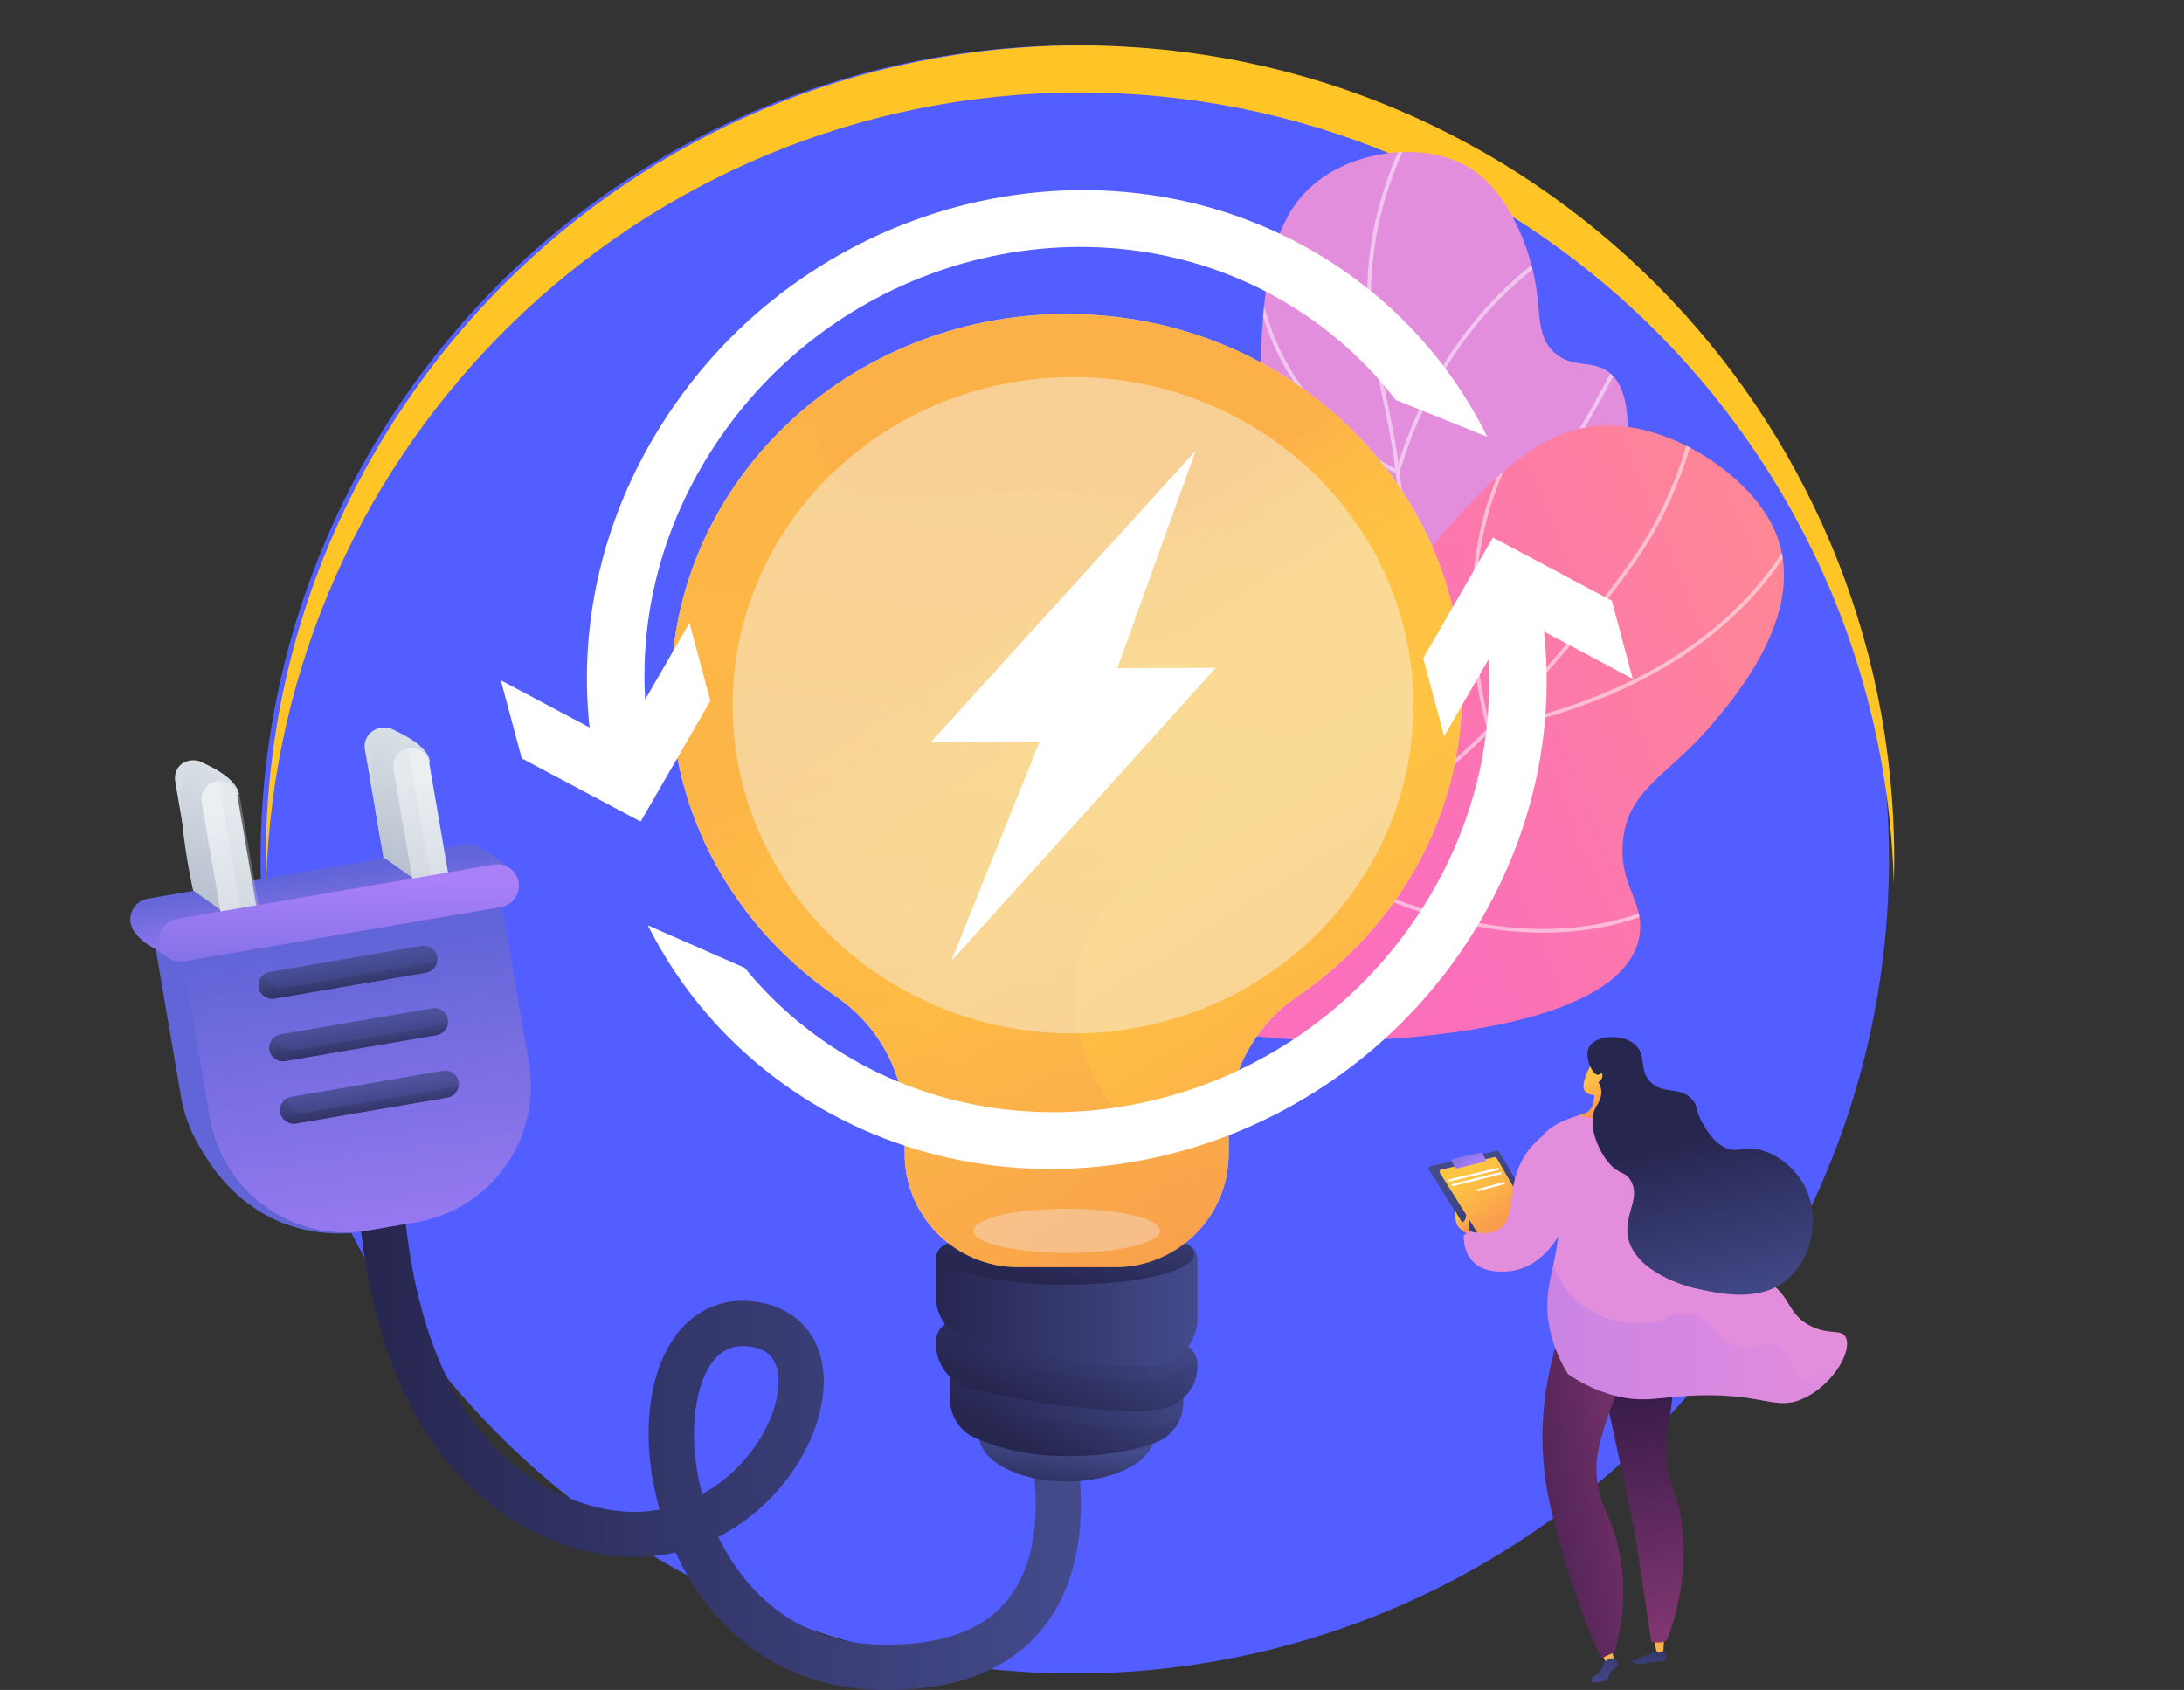 <?xml version="1.0" encoding="utf-8"?>
<!-- Generator: Adobe Illustrator 16.0.0, SVG Export Plug-In . SVG Version: 6.00 Build 0)  -->
<!DOCTYPE svg PUBLIC "-//W3C//DTD SVG 1.1//EN" "http://www.w3.org/Graphics/SVG/1.1/DTD/svg11.dtd">
<svg version="1.1" id="Calque_1" xmlns="http://www.w3.org/2000/svg" xmlns:xlink="http://www.w3.org/1999/xlink" x="0px" y="0px"
	 width="438px" height="339px" viewBox="0 0 438 339" enable-background="new 0 0 438 339" xml:space="preserve">
<rect x="0" y="0" width="438" height="339" fill="#333333" stroke="none"/>
<circle fill="#525EFF" cx="215.541" cy="172.401" r="163.292"/>
<path fill="#FFC526" d="M216.597,18.558c88.602,0,160.718,70.569,163.218,158.568c0.046-1.571,0.074-3.144,0.074-4.725
	c0-90.184-73.109-163.292-163.292-163.292c-90.184,0-163.292,73.109-163.292,163.292c0,1.581,0.028,3.153,0.073,4.725
	C55.878,89.127,127.993,18.558,216.597,18.558z"/>
<g>
	<g>
		<g>
			<defs>
				<path id="SVGID_1_" d="M233.352,179.375c7.187-6.758,16.664-17.732,20.943-33.239c5.609-20.336-2.658-30.6-1.767-65.021
					c0.563-21.763,1.176-36.946,12.139-45.079c8.589-6.374,22.507-7.655,30.962-1.767c7.031,4.897,11.107,15.323,12.354,22.768
					c1.017,6.066,0.211,10.474,3.713,13.667c3.579,3.262,7.436,1.408,10.78,3.823c6.786,4.9,2.878,21.158,2.248,23.786
					c-7.022,29.23-33.926,48.97-45.765,57.439C269.172,162.755,254.027,172.088,233.352,179.375z"/>
			</defs>
			<linearGradient id="SVGID_2_" gradientUnits="userSpaceOnUse" x1="279.9" y1="129.953" x2="278.902" y2="281.761">
				<stop  offset="0.004" style="stop-color:#E38DDD"/>
				<stop  offset="1" style="stop-color:#9571F6"/>
			</linearGradient>
			<use xlink:href="#SVGID_1_"  overflow="visible" fill="url(#SVGID_2_)"/>
			<clipPath id="SVGID_3_">
				<use xlink:href="#SVGID_1_"  overflow="visible"/>
			</clipPath>
			<g opacity="0.5" clip-path="url(#SVGID_3_)">
				<path fill="#FFFFFF" d="M225.168,184.863l-0.273-0.717c12.479-4.758,23.213-10.428,31.904-16.848
					c12.808-9.461,20.775-20.306,23.681-32.231c2.276-9.34,1.454-19.022,0.314-32.423c-0.909-10.704-2.519-18.206-3.939-24.825
					c-1.856-8.66-3.326-15.501-2.32-25.436c1.02-10.078,4.332-20.1,9.84-29.786l0.669,0.381c-5.456,9.592-8.735,19.512-9.743,29.482
					c-0.993,9.813,0.463,16.603,2.308,25.197c1.424,6.642,3.039,14.169,3.953,24.917c1.1,12.969,1.971,23.211-0.335,32.674
					c-2.947,12.105-11.014,23.096-23.97,32.668C248.508,174.379,237.713,180.082,225.168,184.863z"/>
				<path fill="#FFFFFF" d="M280.56,95.194l-0.398-0.173c-0.072-0.031-7.217-3.187-14.356-10.519
					c-6.592-6.767-14.54-18.581-14.983-36.438l0.77-0.019c0.436,17.594,8.257,29.233,14.742,35.898
					c6.083,6.254,12.161,9.425,13.741,10.188c5.837-19.347,16.211-31.489,23.915-38.286c8.418-7.425,15.57-10.254,15.642-10.282
					l0.279,0.717c-0.07,0.027-7.122,2.82-15.44,10.167c-7.675,6.777-18.031,18.927-23.787,38.33L280.56,95.194z"/>
				<path fill="#FFFFFF" d="M282.112,124.17l-0.159-0.231c-0.068-0.103-7.121-10.349-16.199-19.237
					c-9.021-8.829-30.136-11.876-30.347-11.906l0.104-0.761c0.054,0.007,5.44,0.773,11.881,2.635
					c5.963,1.723,14.081,4.769,18.897,9.483c8.374,8.197,15.03,17.54,16.136,19.12c22.12-6.875,45.68-58.695,45.917-59.22
					l0.701,0.316c-0.06,0.132-6.062,13.396-14.753,27.301c-11.701,18.721-22.437,29.628-31.911,32.422L282.112,124.17z"/>
				<path fill="#FFFFFF" d="M260.512,165.319l0.38-0.665c5.642-9.829,4.806-20.144-2.491-30.658
					c-5.464-7.875-12.687-12.895-12.759-12.944l0.436-0.633c0.073,0.05,7.413,5.15,12.956,13.138
					c7.207,10.388,8.203,21.022,2.902,30.803c2.661-0.391,12.034-1.957,23.733-6.053c12.736-4.46,30.916-12.917,45.185-27.881
					l27.736-29.087l0.558,0.53l-27.737,29.088c-14.38,15.081-32.684,23.595-45.507,28.082c-13.887,4.862-24.527,6.178-24.633,6.189
					L260.512,165.319z"/>
			</g>
		</g>
	</g>
	<g>
		<g>
			<defs>
				<path id="SVGID_4_" d="M202.684,195.277c19.337,7.703,45.069,14.756,72.925,13.295c7.107-0.375,51.021-2.68,53.252-21.398
					c0.785-6.594-4.265-9.656-3.368-18.491c1.062-10.469,8.831-12.87,17.538-23.034c5.193-6.064,20.393-23.813,12.526-40
					c-4.703-9.673-17.428-18.35-29.044-20.021c-17.034-2.452-28.337,10.647-47.075,33.145
					c-16.613,19.941-16.845,26.339-29.057,40.491C241.317,169.765,226.659,183.377,202.684,195.277z"/>
			</defs>
			<linearGradient id="SVGID_5_" gradientUnits="userSpaceOnUse" x1="395.022" y1="110.35" x2="278.567" y2="159.022">
				<stop  offset="0" style="stop-color:#FF9085"/>
				<stop  offset="1" style="stop-color:#FB6FBB"/>
			</linearGradient>
			<use xlink:href="#SVGID_4_"  overflow="visible" fill="url(#SVGID_5_)"/>
			<clipPath id="SVGID_6_">
				<use xlink:href="#SVGID_4_"  overflow="visible"/>
			</clipPath>
			<g opacity="0.5" clip-path="url(#SVGID_6_)">
				<path fill="#FFFFFF" d="M194.254,195.289c-5.236,0-10.469-0.355-15.7-1.07c-21.483-2.93-42.075-11.525-61.205-25.547
					l0.455-0.618c19.025,13.945,39.499,22.492,60.854,25.404c28.447,3.881,57.08-2.885,85.102-20.111
					c29.185-17.94,50.394-42.728,63.048-60.363c8.764-12.213,13.96-27.495,15.447-45.42l0.768,0.063
					c-1.5,18.067-6.744,33.477-15.59,45.805c-12.695,17.692-33.978,42.563-63.269,60.569
					C241.136,188.158,217.684,195.289,194.254,195.289z"/>
				<path fill="#FFFFFF" d="M298.41,146.802l-0.105-0.329c-0.029-0.088-2.818-8.987-3.174-21.048
					c-0.327-11.143,1.418-27.35,11.58-41.283l0.619,0.453c-10.026,13.751-11.751,29.769-11.431,40.785
					c0.309,10.659,2.538,18.819,3.038,20.53c51.622-10.684,63.165-41.458,65.477-50.652c0.07-0.281,0.095-0.381,0.123-0.449
					l0.714,0.283c-0.017,0.05-0.046,0.169-0.092,0.353c-2.345,9.324-14.057,40.58-66.41,51.289L298.41,146.802z"/>
				<path fill="#FFFFFF" d="M309.487,187.102c-11.428,0-26.834-2.906-45.229-13.396l-0.179-0.102l-0.014-0.205
					c-0.02-0.281-1.808-28.381,13.248-59.763L292.5,81.982l0.693,0.332l-15.185,31.653c-14.289,29.784-13.321,56.577-13.188,59.173
					c13.102,7.443,33,15.611,53.738,12.541c12.453-1.844,19.391-6.949,19.461-7.002l0.459,0.615
					c-0.068,0.055-7.129,5.262-19.757,7.141C316.025,186.836,312.938,187.102,309.487,187.102z"/>
			</g>
		</g>
	</g>
</g>
<g>
	
		<linearGradient id="SVGID_7_" gradientUnits="userSpaceOnUse" x1="1022.203" y1="129.96" x2="1016.713" y2="111.857" gradientTransform="matrix(-0.993 0.118 0.118 0.993 1329.119 91.056)">
		<stop  offset="0" style="stop-color:#444B8C"/>
		<stop  offset="0.996" style="stop-color:#26264F"/>
	</linearGradient>
	<path fill="url(#SVGID_7_)" d="M333.647,331.076c0.679,1.081,0.572,1.588,0.456,1.816c-0.342,0.675-1.385,0.181-3.915,0.753
		c-0.3,0.067-0.863,0.204-1.597,0.111c-0.629-0.082-1.385-0.334-1.372-0.5c0.006-0.062,0.112-0.095,0.153-0.109
		c0.694-0.226,5.003-2.057,5.003-2.057L333.647,331.076z"/>
	
		<linearGradient id="SVGID_8_" gradientUnits="userSpaceOnUse" x1="1017.471" y1="126.436" x2="1017.471" y2="97.344" gradientTransform="matrix(-0.993 0.118 0.118 0.993 1329.119 91.056)">
		<stop  offset="0" style="stop-color:#FFC444"/>
		<stop  offset="0.996" style="stop-color:#F36F56"/>
	</linearGradient>
	<path fill="url(#SVGID_8_)" d="M333.729,328.536l-0.133,2.588c0,0-1.012,0.89-1.397-0.021c-0.278-0.652-0.463-2.476-0.463-2.476
		L333.729,328.536z"/>
	
		<linearGradient id="SVGID_9_" gradientUnits="userSpaceOnUse" x1="1028.174" y1="126.437" x2="1028.174" y2="97.342" gradientTransform="matrix(-0.993 0.118 0.118 0.993 1329.119 91.056)">
		<stop  offset="0" style="stop-color:#FFC444"/>
		<stop  offset="0.996" style="stop-color:#F36F56"/>
	</linearGradient>
	<polygon fill="url(#SVGID_9_)" points="320.941,331.147 322.323,333.97 323.858,333.556 323.212,330.878 	"/>
	
		<linearGradient id="SVGID_10_" gradientUnits="userSpaceOnUse" x1="1030.195" y1="127.531" x2="1024.709" y2="109.44" gradientTransform="matrix(-0.993 0.118 0.118 0.993 1329.119 91.056)">
		<stop  offset="0" style="stop-color:#444B8C"/>
		<stop  offset="0.996" style="stop-color:#26264F"/>
	</linearGradient>
	<path fill="url(#SVGID_10_)" d="M322.977,335.532c0.662-0.974,1.344-0.964,1.417-1.597c0.057-0.494-0.302-1.058-0.774-1.234
		c-0.661-0.252-1.371,0.322-1.53,0.452c-1.09,0.884-0.646,2.036-1.694,2.667c-0.211,0.128-0.55,0.273-0.884,0.658
		c-0.144,0.166-0.493,0.571-0.377,0.812c0.136,0.281,0.831,0.199,1.489,0.12c0.79-0.095,1.188-0.142,1.542-0.419
		C322.658,336.606,322.466,336.285,322.977,335.532z"/>
	
		<linearGradient id="SVGID_11_" gradientUnits="userSpaceOnUse" x1="1014.957" y1="63.702" x2="1012.287" y2="123.775" gradientTransform="matrix(-0.993 0.118 0.118 0.993 1329.119 91.056)">
		<stop  offset="0" style="stop-color:#311944"/>
		<stop  offset="1" style="stop-color:#893976"/>
	</linearGradient>
	<path fill="url(#SVGID_11_)" d="M335.71,266.739c0.331,5.955,0.012,11.102-0.523,15.326c-0.572,4.544-1.06,5.359-1.1,8.472
		c-0.082,6.771,2.163,7.554,3.189,15.115c1.135,8.351-0.544,15.199-1.209,17.815c-0.582,2.286-1.234,4.146-1.734,5.444
		c-0.715,0.734-1.911,0.574-3.17,0.425c-1.088-7.57-2.251-14.68-3.338-22.248c-2.422-11.319-4.842-22.642-7.263-33.959
		C325.612,271,330.661,268.87,335.71,266.739z"/>
	
		<linearGradient id="SVGID_12_" gradientUnits="userSpaceOnUse" x1="1014.957" y1="63.702" x2="1012.287" y2="123.775" gradientTransform="matrix(-0.993 0.118 0.118 0.993 1329.119 91.056)">
		<stop  offset="0" style="stop-color:#311944"/>
		<stop  offset="1" style="stop-color:#893976"/>
	</linearGradient>
	<path opacity="0.3" fill="url(#SVGID_12_)" d="M331.163,329.337c-1.088-7.57-2.251-14.68-3.338-22.248
		c-2.422-11.319-4.842-22.642-7.263-33.959c5.05-2.13,10.099-4.26,15.147-6.391c0.021,0.397,0.034,0.776,0.05,1.165
		c-6.757,6.927-7.766,12.056-7.413,15.467c0.429,4.136,2.866,6.003,2.924,12.049c0.039,4.323-1.19,5.186-0.869,9.063
		c0.416,4.992,2.789,7.623,4.073,10.422c1.24,2.704,1.927,6.624,0.442,12.402c-0.207,0.602-0.407,1.14-0.584,1.604
		C333.618,329.646,332.422,329.486,331.163,329.337z"/>
	
		<linearGradient id="SVGID_13_" gradientUnits="userSpaceOnUse" x1="1055.66" y1="89.259" x2="1006.708" y2="87.034" gradientTransform="matrix(-0.993 0.118 0.118 0.993 1329.119 91.056)">
		<stop  offset="0" style="stop-color:#311944"/>
		<stop  offset="1" style="stop-color:#893976"/>
	</linearGradient>
	<path fill="url(#SVGID_13_)" d="M326.997,273.225c-3.284,6.761-4.982,12.007-5.874,15.235c-0.546,1.968-1.015,4.012-0.947,6.632
		c0.084,3.214,0.936,5.789,1.628,7.426c0.98,2.086,1.916,4.54,2.605,7.343c2.238,9.084,0.72,16.97-0.601,21.542
		c-0.895,0.418-1.787,0.837-2.681,1.255c-2.575-5.674-5.82-13.753-8.507-23.825c-1.466-5.501-2.597-9.82-3.064-15.382
		c-0.495-5.867-0.428-15.219,3.454-26.706C317.673,268.903,322.334,271.063,326.997,273.225z"/>
	
		<linearGradient id="SVGID_14_" gradientUnits="userSpaceOnUse" x1="982.845" y1="100.339" x2="914.975" y2="236.079" gradientTransform="matrix(-0.993 0.118 0.118 0.993 1329.119 91.056)">
		<stop  offset="0.004" style="stop-color:#E38DDD"/>
		<stop  offset="1" style="stop-color:#9571F6"/>
	</linearGradient>
	<path fill="url(#SVGID_14_)" d="M320.652,222.605c-5.782,1.495-10.16,2.91-11.899,6.15c-1.84,3.419,1.714,5.585,3.214,12.63
		c2.297,10.785-3.633,15.376-0.92,26.205c0.915,3.646,2.409,6.401,3.416,8.031c2.023,1.388,5.212,3.249,9.416,4.34
		c6.122,1.586,8.957,0.135,16.999-0.071c13.15-0.336,15.425,3.295,21.146,0.471c5.783-2.854,9.58-9.589,8.087-12.209
		c-0.895-1.568-3.206-0.351-6.807-2.069c-4.641-2.216-4.189-5.799-8.031-8.524c-5.52-3.916-10.119,0.883-14.845-2.527
		c-4.78-3.449-6.081-12.693-4.645-18.379c0.94-3.714,0.639-7.645,1.252-11.425c0.049-0.313,0.071-0.81-0.168-1.351
		c-0.909-2.069-4.84-2.155-7.809-2.191C324.532,221.627,321.13,222.483,320.652,222.605z"/>
	
		<linearGradient id="SVGID_15_" gradientUnits="userSpaceOnUse" x1="-1428.602" y1="267.532" x2="-1369.115" y2="267.532" gradientTransform="matrix(-1 0 0 1 -1058.795 0)">
		<stop  offset="0.004" style="stop-color:#E38DDD"/>
		<stop  offset="1" style="stop-color:#9571F6"/>
	</linearGradient>
	<path opacity="0.3" fill="url(#SVGID_15_)" d="M360.995,276.284c-1.913-1.058-1.214-4.561-4.05-6.157
		c-2.632-1.48-4.392,0.888-8.157,0.067c-4.829-1.056-4.96-5.61-9.592-6.683c-3.331-0.771-4.138,1.382-8.814,1.858
		c-4.663,0.478-10.95-0.943-15.24-5.576c-1.822-1.969-2.929-4.137-3.602-6.174c-0.917,4.143-1.951,8.159-0.493,13.971
		c0.915,3.646,2.409,6.401,3.416,8.031c2.023,1.388,5.212,3.249,9.416,4.34c6.122,1.586,8.957,0.135,16.999-0.071
		c13.15-0.336,15.425,3.295,21.146,0.471c3.693-1.823,6.57-5.231,7.783-8.138C364.943,276.415,362.382,277.054,360.995,276.284z"/>
	
		<linearGradient id="SVGID_16_" gradientUnits="userSpaceOnUse" x1="495.35" y1="58.337" x2="489.09" y2="68.463" gradientTransform="matrix(-1 -0.031 -0.031 1 814.998 173.818)">
		<stop  offset="0" style="stop-color:#FFC444"/>
		<stop  offset="0.996" style="stop-color:#F36F56"/>
	</linearGradient>
	<path fill="url(#SVGID_16_)" d="M319.644,212.528c0,0-1.819,2.929-2.063,5.055s2.171,2.131,2.171,2.131l-0.179,1.339
		c-0.153,1.143-0.965,2.089-2.073,2.414l-0.972,0.284c0,0,6.11,1.741,9.652-0.427l-0.969-0.16c-1.373-0.225-2.394-1.39-2.443-2.777
		l-0.019-0.581C322.749,219.806,324.265,213.232,319.644,212.528z"/>
	<g>
		
			<linearGradient id="SVGID_17_" gradientUnits="userSpaceOnUse" x1="1044.776" y1="21.553" x2="1032.156" y2="41.969" gradientTransform="matrix(-0.993 0.118 0.118 0.993 1329.119 91.056)">
			<stop  offset="0" style="stop-color:#444B8C"/>
			<stop  offset="0.996" style="stop-color:#26264F"/>
		</linearGradient>
		<path fill="url(#SVGID_17_)" d="M310.11,247.322l-9.417-16.247c-0.116-0.2-0.352-0.301-0.575-0.246l-13.18,3.079
			c-0.352,0.082-0.517,0.485-0.325,0.792l10.929,17.475c0.133,0.211,0.393,0.301,0.625,0.217l11.583-4.183L310.11,247.322z"/>
		
			<linearGradient id="SVGID_18_" gradientUnits="userSpaceOnUse" x1="1082.538" y1="43.423" x2="1071.637" y2="63.891" gradientTransform="matrix(-0.995 0.104 0.104 0.995 1367.659 80.043)">
			<stop  offset="0" style="stop-color:#FFC444"/>
			<stop  offset="0.996" style="stop-color:#F36F56"/>
		</linearGradient>
		<path fill="url(#SVGID_18_)" d="M307.795,245.478l-7.628-13.153c-0.093-0.162-0.283-0.244-0.465-0.202l-10.669,2.494
			c-0.286,0.067-0.421,0.392-0.265,0.642l8.847,14.15c0.107,0.17,0.32,0.243,0.508,0.176l9.378-3.387L307.795,245.478z"/>
		
			<linearGradient id="SVGID_19_" gradientUnits="userSpaceOnUse" x1="1043.487" y1="20.242" x2="1046.49" y2="14.014" gradientTransform="matrix(-0.993 0.118 0.118 0.993 1329.119 91.056)">
			<stop  offset="0" style="stop-color:#AA80F9"/>
			<stop  offset="0.996" style="stop-color:#6165D7"/>
		</linearGradient>
		<path fill="url(#SVGID_19_)" d="M297.919,232.476l-0.608-1.054c-0.083-0.146-0.252-0.223-0.417-0.185l-5.488,1.234
			c-0.255,0.057-0.38,0.345-0.248,0.569l0.674,1.148c0.086,0.147,0.259,0.219,0.425,0.181l5.42-1.329
			C297.924,232.982,298.046,232.698,297.919,232.476z"/>
		<path fill="#FFFFFF" d="M290.729,236.999c0.009-0.002,0.017-0.002,0.023-0.004l9.665-2.282c0.117-0.027,0.193-0.146,0.164-0.267
			c-0.027-0.12-0.151-0.191-0.269-0.164l-9.661,2.279c-0.119,0.029-0.193,0.147-0.165,0.267
			C290.516,236.942,290.617,237.014,290.729,236.999z"/>
		<path fill="#FFFFFF" d="M291.334,237.935c0.009-0.002,0.021-0.002,0.027-0.002l9.604-2.372c0.12-0.029,0.192-0.149,0.163-0.271
			c-0.029-0.117-0.148-0.189-0.27-0.159l-9.603,2.367c-0.119,0.029-0.191,0.151-0.162,0.271
			C291.121,237.878,291.228,237.947,291.334,237.935z"/>
		<path fill="#FFFFFF" d="M296.4,238.978c0.013,0,0.021-0.002,0.032-0.006l5.223-1.44c0.119-0.034,0.188-0.156,0.155-0.275
			c-0.033-0.116-0.158-0.186-0.274-0.154l-5.221,1.44c-0.119,0.034-0.188,0.156-0.154,0.273
			C296.191,238.923,296.292,238.99,296.4,238.978z"/>
	</g>
	
		<linearGradient id="SVGID_20_" gradientUnits="userSpaceOnUse" x1="1047.445" y1="29.621" x2="1044.418" y2="34.518" gradientTransform="matrix(-0.993 0.118 0.118 0.993 1329.119 91.056)">
		<stop  offset="0" style="stop-color:#FFC444"/>
		<stop  offset="0.996" style="stop-color:#F36F56"/>
	</linearGradient>
	<path fill="url(#SVGID_20_)" d="M294.866,247.898c0,0-2.328-1.252-2.691-2.27c-0.365-1.018-0.505-2.986-0.505-2.986l1.557,2.633
		c0,0,0.596-0.239,0.764-1.18c0.169-0.939,0.701-0.151,0.594,0.558S294.866,247.898,294.866,247.898z"/>
	
		<linearGradient id="SVGID_21_" gradientUnits="userSpaceOnUse" x1="997.102" y1="107.469" x2="929.231" y2="243.211" gradientTransform="matrix(-0.993 0.118 0.118 0.993 1329.119 91.056)">
		<stop  offset="0.004" style="stop-color:#E38DDD"/>
		<stop  offset="1" style="stop-color:#9571F6"/>
	</linearGradient>
	<path fill="url(#SVGID_21_)" d="M309.684,227.618c-1.076,0.82-2.679,2.229-4.004,4.374c-3.767,6.094-1.441,11.927-4.824,14.43
		c-0.967,0.717-2.724,1.398-6.111,0.585l-1.185,0.799c0,0-0.715,7.938,8.763,7.24c9.475-0.694,12.954-12.933,12.954-12.933
		L309.684,227.618z"/>
	
		<linearGradient id="SVGID_22_" gradientUnits="userSpaceOnUse" x1="-1939.861" y1="249.06" x2="-1926.179" y2="215.076" gradientTransform="matrix(-0.989 -0.149 -0.149 0.989 -1533.124 -271.785)">
		<stop  offset="0" style="stop-color:#444B8C"/>
		<stop  offset="0.996" style="stop-color:#26264F"/>
	</linearGradient>
	<path fill="url(#SVGID_22_)" d="M320.412,215.613c0.321-0.007,0.612-0.394,0.825-0.259c0.221,0.143,0.156,0.731-0.071,1.134
		c-0.186,0.332-0.467,0.504-0.622,0.584c0.224,0.362,0.504,0.913,0.589,1.619c0.188,1.559-0.713,2.742-1.102,3.444
		c-1.752,3.167,0.292,8.491,2.737,11.275c1.99,2.263,3.042,1.475,4.197,3.293c2.25,3.533-1.413,7.014-0.435,11.636
		c1.488,7.029,12.246,9.806,12.693,9.915c0.175,0.044,0.292,0.073,0.477,0.113c4.835,1.102,12.165,2.77,17.648-0.894
		c4.101-2.742,6.239-7.846,6.25-12.466c0.002-1.216-0.059-5.833-3.552-9.833c-0.555-0.635-3.839-4.385-8.59-4.744
		c-2.518-0.189-3.084,0.665-4.975-0.013c-2.584-0.925-4.051-3.43-4.958-4.985c-1.672-2.858-0.879-3.39-2.123-4.824
		c-2.439-2.81-5.64-0.944-8.275-3.455c-2.599-2.475-0.732-5.476-3.256-7.638c-2.604-2.229-7.889-1.86-9.168,0.503
		C317.604,212.049,319.424,215.63,320.412,215.613z"/>
</g>
<linearGradient id="SVGID_23_" gradientUnits="userSpaceOnUse" x1="71.514" y1="281.07" x2="216.772" y2="281.07">
	<stop  offset="0.004" style="stop-color:#26264F"/>
	<stop  offset="1" style="stop-color:#444B8C"/>
</linearGradient>
<path fill="url(#SVGID_23_)" d="M178.017,338.995c-0.753,0-1.516-0.014-2.288-0.037c-17.113-0.525-31.044-9.56-39.226-25.435
	c-0.358-0.694-0.702-1.396-1.029-2.104c-8.29,1.88-17.279,0.874-26.226-3.118c-17.868-7.982-30.006-25.373-35.099-50.293
	c-3.75-18.341-2.416-34.197-2.357-34.864l9.043,0.794c-0.013,0.149-1.275,15.386,2.249,32.46
	c4.57,22.13,14.619,36.803,29.867,43.614c7.524,3.357,13.992,3.791,19.326,2.802c-3.624-12.701-2.8-25.896,2.664-34.086
	c3.667-5.498,9.174-8.243,15.498-7.727c6.784,0.554,11.822,4.228,13.821,10.077c3.119,9.131-1.686,22.213-11.424,31.105
	c-2.74,2.501-5.685,4.544-8.788,6.129c0.17,0.348,0.346,0.701,0.526,1.052c3.824,7.419,12.993,19.952,31.437,20.52
	c12.408,0.383,21.258-2.737,26.308-9.281c9.537-12.355,3.537-33.226,3.474-33.433l8.709-2.57c0.303,1.038,7.344,25.566-4.997,41.553
	C202.917,334.68,192.333,338.995,178.017,338.995z M148.952,270.018c-2.664,0-4.782,1.229-6.46,3.746
	c-3.462,5.193-4.535,15.337-1.659,25.956c2.422-1.345,4.388-2.879,5.879-4.239c7.774-7.097,10.658-16.486,8.956-21.466
	c-0.525-1.536-1.714-3.619-5.969-3.965C149.446,270.029,149.196,270.018,148.952,270.018z"/>
<g>
	
		<linearGradient id="SVGID_24_" gradientUnits="userSpaceOnUse" x1="-540.747" y1="184.815" x2="-439.913" y2="101.907" gradientTransform="matrix(0.986 -0.169 0.169 0.986 561.188 -62.848)">
		<stop  offset="0.004" style="stop-color:#6165D7"/>
		<stop  offset="1" style="stop-color:#AA80F9"/>
	</linearGradient>
	<path fill="url(#SVGID_24_)" d="M30.043,183.422l6.317,36.85c0.198,1.153,0.483,2.267,0.812,3.355
		c-0.004-0.002-0.003-0.007-0.003-0.007s0.046,0.146,0.134,0.403c0.646,2.032,1.515,3.944,2.57,5.72
		c4.146,7.574,13.607,19.271,31.97,17.506c-1.684-1.379-3.455-2.853-5.241-4.2c0.591-0.064,1.166-0.239,1.761-0.341l9.425-1.614
		c15.094-2.591,25.133-16.696,22.544-31.789l-6.316-36.85L30.043,183.422z"/>
	
		<linearGradient id="SVGID_25_" gradientUnits="userSpaceOnUse" x1="-540.747" y1="184.815" x2="-439.913" y2="101.907" gradientTransform="matrix(0.986 -0.169 0.169 0.986 561.188 -62.848)">
		<stop  offset="0.004" style="stop-color:#6165D7"/>
		<stop  offset="1" style="stop-color:#AA80F9"/>
	</linearGradient>
	<path opacity="0.2" fill="url(#SVGID_25_)" d="M30.043,183.422l6.317,36.85c0.198,1.153,0.483,2.267,0.812,3.355
		c-0.004-0.002-0.003-0.007-0.003-0.007s0.046,0.146,0.134,0.403c0.646,2.032,1.515,3.944,2.57,5.72
		c4.146,7.574,13.607,19.271,31.97,17.506c-1.684-1.379-3.455-2.853-5.241-4.2c0.591-0.064,1.166-0.239,1.761-0.341l9.425-1.614
		c15.094-2.591,25.133-16.696,22.544-31.789l-6.316-36.85L30.043,183.422z"/>
	<g>
		
			<linearGradient id="SVGID_26_" gradientUnits="userSpaceOnUse" x1="-529.274" y1="110.46" x2="-563.152" y2="167.344" gradientTransform="matrix(0.986 -0.169 0.169 0.986 561.188 -62.848)">
			<stop  offset="0" style="stop-color:#EBEFF2"/>
			<stop  offset="0.474" style="stop-color:#D2D9E1"/>
			<stop  offset="0.995" style="stop-color:#B7C0CE"/>
		</linearGradient>
		<path fill="url(#SVGID_26_)" d="M38.154,152.559l-0.104,0.018l-0.104,0.019c-1.978,0.338-3.142,2.187-2.804,4.166l7.107,41.454
			c0.339,1.977,2.079,3.483,4.057,3.142l0.103-0.016l0.104-0.017c1.978-0.342,3.234-2.359,2.896-4.336l-7.107-41.456
			C41.963,153.555,40.13,152.219,38.154,152.559z"/>
		
			<linearGradient id="SVGID_27_" gradientUnits="userSpaceOnUse" x1="-490.415" y1="110.398" x2="-524.337" y2="167.357" gradientTransform="matrix(0.986 -0.169 0.169 0.986 561.188 -62.848)">
			<stop  offset="0" style="stop-color:#EBEFF2"/>
			<stop  offset="0.474" style="stop-color:#D2D9E1"/>
			<stop  offset="0.995" style="stop-color:#B7C0CE"/>
		</linearGradient>
		<path fill="url(#SVGID_27_)" d="M76.455,145.993l-0.103,0.018l-0.103,0.018c-1.978,0.339-3.418,2.234-3.079,4.213l7.108,41.454
			c0.339,1.979,2.353,3.434,4.331,3.098l0.104-0.019l0.102-0.019c1.978-0.337,3.406-2.388,3.067-4.364l-7.106-41.455
			C80.437,146.96,78.432,145.654,76.455,145.993z"/>
	</g>
	<g>
		
			<linearGradient id="SVGID_28_" gradientUnits="userSpaceOnUse" x1="-532.809" y1="163.6" x2="-533.12" y2="171.619" gradientTransform="matrix(0.986 -0.169 0.169 0.986 561.188 -62.848)">
			<stop  offset="0" style="stop-color:#444B8C"/>
			<stop  offset="0.996" style="stop-color:#26264F"/>
		</linearGradient>
		<path opacity="0.8" fill="url(#SVGID_28_)" d="M81.925,187.885c0.255,1.48-0.74,2.888-2.224,3.144l-30.42,5.215
			c-1.482,0.251-2.891-0.742-3.145-2.224l0,0c-0.254-1.482,0.742-2.892,2.225-3.146l30.421-5.215
			C80.264,185.405,81.671,186.402,81.925,187.885L81.925,187.885z"/>
		
			<linearGradient id="SVGID_29_" gradientUnits="userSpaceOnUse" x1="-532.81" y1="176.31" x2="-533.121" y2="184.328" gradientTransform="matrix(0.986 -0.169 0.169 0.986 561.188 -62.848)">
			<stop  offset="0" style="stop-color:#444B8C"/>
			<stop  offset="0.996" style="stop-color:#26264F"/>
		</linearGradient>
		<path opacity="0.8" fill="url(#SVGID_29_)" d="M84.073,200.408c0.254,1.483-0.742,2.893-2.224,3.146l-30.421,5.215
			c-1.482,0.253-2.89-0.743-3.144-2.224l0,0c-0.254-1.485,0.741-2.893,2.225-3.146l30.42-5.215
			C82.411,197.932,83.817,198.928,84.073,200.408L84.073,200.408z"/>
		
			<linearGradient id="SVGID_30_" gradientUnits="userSpaceOnUse" x1="-532.81" y1="189.018" x2="-533.121" y2="197.035" gradientTransform="matrix(0.986 -0.169 0.169 0.986 561.188 -62.848)">
			<stop  offset="0" style="stop-color:#444B8C"/>
			<stop  offset="0.996" style="stop-color:#26264F"/>
		</linearGradient>
		<path opacity="0.8" fill="url(#SVGID_30_)" d="M86.221,212.937c0.253,1.481-0.741,2.891-2.225,3.144l-30.42,5.213
			c-1.482,0.256-2.891-0.738-3.145-2.221l0,0c-0.254-1.483,0.742-2.891,2.224-3.144l30.421-5.218
			C84.558,210.458,85.966,211.454,86.221,212.937L86.221,212.937z"/>
	</g>
	
		<linearGradient id="SVGID_31_" gradientUnits="userSpaceOnUse" x1="-530.623" y1="150.486" x2="-531.358" y2="169.407" gradientTransform="matrix(0.986 -0.169 0.169 0.986 561.188 -62.848)">
		<stop  offset="0.004" style="stop-color:#6165D7"/>
		<stop  offset="1" style="stop-color:#AA80F9"/>
	</linearGradient>
	<path fill="url(#SVGID_31_)" d="M102.302,174.355c0,0-3.649-3.093-6.339-4.516c-0.002,0,0.007,0.044,0.006,0.046
		c-0.842-0.5-1.851-0.671-2.891-0.493L29.7,180.26c-2.331,0.396-3.91,2.523-3.511,4.853l0.016,0.01
		c0.046,0.281,0.169,0.724,0.219,0.724h0c0,0-0.001,0.061,0.001,0.064c0.173,0.452,0.419,0.884,0.72,1.241
		c0.569,0.772,1.51,1.792,2.984,2.62c0.003,0.002,0.005,0.009,0.008,0.012c0.211,0.152,0.438,0.288,0.676,0.398
		c2.298,1.396,3.201,2.515,5.025,2.554c0.854,0.016,13.151-3.349,26.958-7.097l33.964-5.824c2.261-0.387,3.782-2.553,3.508-4.806
		C101.579,174.637,102.302,174.355,102.302,174.355z"/>
	
		<linearGradient id="SVGID_32_" gradientUnits="userSpaceOnUse" x1="-537.672" y1="115.917" x2="-558.119" y2="150.25" gradientTransform="matrix(0.986 -0.169 0.169 0.986 561.188 -62.848)">
		<stop  offset="0" style="stop-color:#EBEFF2"/>
		<stop  offset="0.474" style="stop-color:#D2D9E1"/>
		<stop  offset="0.995" style="stop-color:#B7C0CE"/>
	</linearGradient>
	<path fill="url(#SVGID_32_)" d="M39.8,152.659c0,0,7.598,2.849,8.128,6.675c-4.781,0.219-3.596,23.253-3.596,23.253l-5.609-3.967
		C38.723,178.62,32.669,151.799,39.8,152.659z"/>
	
		<linearGradient id="SVGID_33_" gradientUnits="userSpaceOnUse" x1="-498.812" y1="115.918" x2="-519.259" y2="150.251" gradientTransform="matrix(0.986 -0.169 0.169 0.986 561.188 -62.848)">
		<stop  offset="0" style="stop-color:#EBEFF2"/>
		<stop  offset="0.474" style="stop-color:#D2D9E1"/>
		<stop  offset="0.995" style="stop-color:#B7C0CE"/>
	</linearGradient>
	<path fill="url(#SVGID_33_)" d="M78.101,146.092c0,0,7.599,2.85,8.128,6.677c-4.78,0.219-3.596,23.252-3.596,23.252l-5.608-3.967
		C77.026,172.054,70.97,145.232,78.101,146.092z"/>
	<g>
		<g>
			<g>
				
					<linearGradient id="SVGID_34_" gradientUnits="userSpaceOnUse" x1="-546.7" y1="134.813" x2="-549.018" y2="194.492" gradientTransform="matrix(0.986 -0.169 0.169 0.986 561.188 -62.848)">
					<stop  offset="0" style="stop-color:#EBEFF2"/>
					<stop  offset="0.474" style="stop-color:#D2D9E1"/>
					<stop  offset="0.995" style="stop-color:#B7C0CE"/>
				</linearGradient>
				<path fill="url(#SVGID_34_)" d="M54.751,201.292c0.338,1.977-0.988,3.854-2.966,4.193l0,0c-1.977,0.336-3.854-0.99-4.192-2.967
					l-7.133-41.605c-0.338-1.976,0.989-3.853,2.965-4.192l0,0c1.977-0.339,3.854,0.987,4.193,2.965L54.751,201.292z"/>
				
					<linearGradient id="SVGID_35_" gradientUnits="userSpaceOnUse" x1="-523.846" y1="116.28" x2="-557.02" y2="171.983" gradientTransform="matrix(0.986 -0.169 0.169 0.986 561.188 -62.848)">
					<stop  offset="0" style="stop-color:#EBEFF2"/>
					<stop  offset="0.474" style="stop-color:#D2D9E1"/>
					<stop  offset="0.995" style="stop-color:#B7C0CE"/>
				</linearGradient>
				<path opacity="0.3" fill="url(#SVGID_35_)" d="M48.043,159.478l7.107,41.454c0.339,1.978-1.104,3.704-3.083,4.044l0.09-0.015
					l-8.284-48.317l-0.089,0.015C45.762,156.321,47.704,157.499,48.043,159.478z"/>
			</g>
			<g>
				
					<linearGradient id="SVGID_36_" gradientUnits="userSpaceOnUse" x1="-240.632" y1="134.265" x2="-242.95" y2="193.946" gradientTransform="matrix(-0.986 0.169 0.169 0.986 -177.682 64.401)">
					<stop  offset="0" style="stop-color:#EBEFF2"/>
					<stop  offset="0.474" style="stop-color:#D2D9E1"/>
					<stop  offset="0.995" style="stop-color:#B7C0CE"/>
				</linearGradient>
				<path fill="url(#SVGID_36_)" d="M86.092,153.091c-0.339-1.977-2.216-3.305-4.192-2.966l0,0
					c-1.976,0.339-3.304,2.216-2.965,4.192l7.131,41.606c0.339,1.977,2.216,3.305,4.193,2.966l0,0
					c1.977-0.337,3.305-2.214,2.966-4.193L86.092,153.091z"/>
				
					<linearGradient id="SVGID_37_" gradientUnits="userSpaceOnUse" x1="-218.171" y1="115.73" x2="-251.338" y2="171.421" gradientTransform="matrix(-0.986 0.169 0.169 0.986 -177.682 64.401)">
					<stop  offset="0" style="stop-color:#EBEFF2"/>
					<stop  offset="0.474" style="stop-color:#D2D9E1"/>
					<stop  offset="0.995" style="stop-color:#B7C0CE"/>
				</linearGradient>
				<path opacity="0.3" fill="url(#SVGID_37_)" d="M78.913,154.185l7.106,41.454c0.339,1.979,2.167,3.144,4.145,2.805l0.02-0.002
					L81.9,150.125l-0.021,0.005C79.903,150.467,78.573,152.208,78.913,154.185z"/>
			</g>
		</g>
		
			<linearGradient id="SVGID_38_" gradientUnits="userSpaceOnUse" x1="-527.212" y1="164.604" x2="-530.321" y2="244.66" gradientTransform="matrix(0.986 -0.169 0.169 0.986 561.188 -62.848)">
			<stop  offset="0.004" style="stop-color:#6165D7"/>
			<stop  offset="1" style="stop-color:#AA80F9"/>
		</linearGradient>
		<path fill="url(#SVGID_38_)" d="M35.808,187.5l6.294,36.715c2.588,15.094,16.8,25.179,31.893,22.594l9.425-1.617
			c15.093-2.588,25.243-16.851,22.656-31.943l-6.294-36.715L35.808,187.5z"/>
		
			<linearGradient id="SVGID_39_" gradientUnits="userSpaceOnUse" x1="-532.987" y1="186.334" x2="-526.239" y2="151.657" gradientTransform="matrix(0.986 -0.169 0.169 0.986 561.188 -62.848)">
			<stop  offset="0.004" style="stop-color:#6165D7"/>
			<stop  offset="1" style="stop-color:#AA80F9"/>
		</linearGradient>
		<path fill="url(#SVGID_39_)" d="M104.005,176.992c0.399,2.329-1.165,4.543-3.497,4.942l-63.587,10.902
			c-2.33,0.396-4.543-1.167-4.943-3.497l-0.01-0.062c-0.4-2.33,1.166-4.544,3.496-4.943l63.589-10.901
			c2.329-0.397,4.542,1.166,4.941,3.496L104.005,176.992z"/>
		<g>
			
				<linearGradient id="SVGID_40_" gradientUnits="userSpaceOnUse" x1="-527.817" y1="168.593" x2="-528.128" y2="176.613" gradientTransform="matrix(0.986 -0.169 0.169 0.986 561.188 -62.848)">
				<stop  offset="0" style="stop-color:#444B8C"/>
				<stop  offset="0.996" style="stop-color:#26264F"/>
			</linearGradient>
			<path opacity="0.8" fill="url(#SVGID_40_)" d="M87.69,191.96c0.254,1.481-0.742,2.891-2.224,3.146l-30.421,5.215
				c-1.483,0.256-2.89-0.743-3.146-2.226l0,0c-0.253-1.481,0.742-2.888,2.225-3.145l30.421-5.214
				C86.029,189.483,87.436,190.478,87.69,191.96L87.69,191.96z"/>
			
				<linearGradient id="SVGID_41_" gradientUnits="userSpaceOnUse" x1="-527.817" y1="181.304" x2="-528.128" y2="189.32" gradientTransform="matrix(0.986 -0.169 0.169 0.986 561.188 -62.848)">
				<stop  offset="0" style="stop-color:#444B8C"/>
				<stop  offset="0.996" style="stop-color:#26264F"/>
			</linearGradient>
			<path opacity="0.8" fill="url(#SVGID_41_)" d="M89.838,204.486c0.255,1.483-0.742,2.89-2.224,3.144l-30.421,5.217
				c-1.483,0.254-2.89-0.742-3.145-2.223l0,0c-0.254-1.483,0.742-2.891,2.225-3.146l30.42-5.212
				C88.175,202.007,89.583,203.003,89.838,204.486L89.838,204.486z"/>
			
				<linearGradient id="SVGID_42_" gradientUnits="userSpaceOnUse" x1="-527.817" y1="194.011" x2="-528.129" y2="202.031" gradientTransform="matrix(0.986 -0.169 0.169 0.986 561.188 -62.848)">
				<stop  offset="0" style="stop-color:#444B8C"/>
				<stop  offset="0.996" style="stop-color:#26264F"/>
			</linearGradient>
			<path opacity="0.8" fill="url(#SVGID_42_)" d="M91.985,217.015c0.254,1.483-0.742,2.89-2.224,3.144l-30.421,5.215
				c-1.482,0.254-2.891-0.743-3.144-2.224l0,0c-0.254-1.482,0.741-2.89,2.224-3.144l30.421-5.217
				C90.323,214.535,91.731,215.531,91.985,217.015L91.985,217.015z"/>
		</g>
		<g>
			
				<linearGradient id="SVGID_43_" gradientUnits="userSpaceOnUse" x1="-527.925" y1="169.748" x2="-528.174" y2="176.177" gradientTransform="matrix(0.986 -0.169 0.169 0.986 561.188 -62.848)">
				<stop  offset="0" style="stop-color:#444B8C"/>
				<stop  offset="0.996" style="stop-color:#26264F"/>
			</linearGradient>
			<path opacity="0.8" fill="url(#SVGID_43_)" d="M87.648,192.737c-0.143,1.192-1.058,2.175-2.308,2.388l-30.199,5.18
				c-1.525,0.261-2.963-0.694-3.224-2.219c-0.131-0.764,0.067-1.469,0.481-2.058c0.262-0.371,0.617-0.664,1.038-0.869
				c-0.038,0.27-0.039,0.51,0.008,0.784c0.262,1.527,1.705,2.517,3.23,2.256l30.2-5.178
				C87.152,192.973,87.409,192.862,87.648,192.737z"/>
			
				<linearGradient id="SVGID_44_" gradientUnits="userSpaceOnUse" x1="-527.925" y1="182.454" x2="-528.175" y2="188.887" gradientTransform="matrix(0.986 -0.169 0.169 0.986 561.188 -62.848)">
				<stop  offset="0" style="stop-color:#444B8C"/>
				<stop  offset="0.996" style="stop-color:#26264F"/>
			</linearGradient>
			<path opacity="0.8" fill="url(#SVGID_44_)" d="M89.797,205.264c-0.144,1.192-1.06,2.175-2.309,2.39l-30.2,5.178
				c-1.525,0.261-2.962-0.697-3.224-2.222c-0.131-0.763,0.066-1.471,0.481-2.057c0.262-0.372,0.617-0.665,1.038-0.87
				c-0.038,0.268-0.038,0.51,0.01,0.787c0.261,1.524,1.706,2.516,3.23,2.255l30.199-5.175
				C89.299,205.499,89.557,205.391,89.797,205.264z"/>
			
				<linearGradient id="SVGID_45_" gradientUnits="userSpaceOnUse" x1="-527.924" y1="195.159" x2="-528.174" y2="201.593" gradientTransform="matrix(0.986 -0.169 0.169 0.986 561.188 -62.848)">
				<stop  offset="0" style="stop-color:#444B8C"/>
				<stop  offset="0.996" style="stop-color:#26264F"/>
			</linearGradient>
			<path opacity="0.8" fill="url(#SVGID_45_)" d="M91.944,217.787c-0.146,1.194-1.061,2.178-2.309,2.392l-30.2,5.176
				c-1.524,0.266-2.962-0.696-3.223-2.221c-0.131-0.764,0.065-1.472,0.48-2.06c0.263-0.369,0.618-0.665,1.038-0.87
				c-0.037,0.268-0.037,0.513,0.01,0.791c0.262,1.524,1.706,2.517,3.231,2.256l30.199-5.178
				C91.446,218.027,91.704,217.914,91.944,217.787z"/>
		</g>
	</g>
</g>
<g>
	<path opacity="0.75" fill="#F4F7FA" d="M293.251,138.529c0-41.719-35.518-75.538-79.331-75.538
		c-43.815,0-79.332,33.819-79.332,75.538c0,25.317,13.082,47.725,33.16,61.43c8.518,5.816,13.685,15.398,13.685,25.713v5.781
		c0,12.559,10.181,22.742,22.742,22.742h19.49c12.56,0,22.741-10.184,22.741-22.742v-5.781c0-10.314,5.167-19.896,13.685-25.713
		C280.17,186.254,293.251,163.846,293.251,138.529z"/>
	<linearGradient id="SVGID_46_" gradientUnits="userSpaceOnUse" x1="212.268" y1="301.094" x2="213.677" y2="289.822">
		<stop  offset="0.004" style="stop-color:#26264F"/>
		<stop  offset="1" style="stop-color:#444B8C"/>
	</linearGradient>
	<ellipse fill="url(#SVGID_46_)" cx="213.92" cy="287.875" rx="17.598" ry="9.316"/>
	<linearGradient id="SVGID_47_" gradientUnits="userSpaceOnUse" x1="206.472" y1="290.822" x2="220.562" y2="265.459">
		<stop  offset="0.004" style="stop-color:#26264F"/>
		<stop  offset="1" style="stop-color:#444B8C"/>
	</linearGradient>
	<path fill="url(#SVGID_47_)" d="M190.539,271.23v9.516c0,3.217,1.833,6.17,4.737,7.555c4.034,1.922,10.74,4.033,20.486,3.785
		c7.907-0.205,13.065-1.496,16.341-2.854c3.169-1.309,5.197-4.439,5.197-7.867V276.1L190.539,271.23z"/>
	<linearGradient id="SVGID_48_" gradientUnits="userSpaceOnUse" x1="190.539" y1="278.802" x2="237.301" y2="278.802">
		<stop  offset="0.004" style="stop-color:#26264F"/>
		<stop  offset="1" style="stop-color:#444B8C"/>
	</linearGradient>
	<path opacity="0.3" fill="url(#SVGID_48_)" d="M190.539,279.564c0.713,0.693,1.538,1.281,2.466,1.723
		c4.525,2.158,34.166,6.979,41.316,4.293c0.929-0.35,1.765-0.814,2.495-1.379c0.313-0.898,0.485-1.854,0.485-2.836V276.1
		l-46.762-4.869V279.564z"/>
	<linearGradient id="SVGID_49_" gradientUnits="userSpaceOnUse" x1="207.814" y1="283.891" x2="221.726" y2="257.122">
		<stop  offset="0.004" style="stop-color:#26264F"/>
		<stop  offset="1" style="stop-color:#444B8C"/>
	</linearGradient>
	<path fill="url(#SVGID_49_)" d="M192.615,264.758c-2.634-0.275-4.926,1.789-4.926,4.439v0.268c0,3.613,2.055,6.922,5.315,8.477
		c4.525,2.158,34.166,6.98,41.316,4.293c3.6-1.352,5.83-4.441,5.83-8.289v-0.215c0-2.287-1.728-4.201-4.002-4.439L192.615,264.758z"
		/>
	<linearGradient id="SVGID_50_" gradientUnits="userSpaceOnUse" x1="188.444" y1="270.922" x2="239.373" y2="270.922">
		<stop  offset="0.004" style="stop-color:#26264F"/>
		<stop  offset="1" style="stop-color:#444B8C"/>
	</linearGradient>
	<path opacity="0.3" fill="url(#SVGID_50_)" d="M236.148,269.291l-43.534-4.533c-1.718-0.18-3.285,0.641-4.171,1.965
		c0.875,2.059,2.467,3.783,4.561,4.783c4.525,2.156,35.428,7.607,41.316,4.834c2.292-1.08,4.09-2.902,5.053-5.119
		C238.656,270.168,237.5,269.432,236.148,269.291z"/>
	<linearGradient id="SVGID_51_" gradientUnits="userSpaceOnUse" x1="187.689" y1="261.72" x2="240.15" y2="261.72">
		<stop  offset="0.004" style="stop-color:#26264F"/>
		<stop  offset="1" style="stop-color:#444B8C"/>
	</linearGradient>
	<path fill="url(#SVGID_51_)" d="M190.911,249.344c-1.779,0-3.222,1.441-3.222,3.221v7.451c0,3.613,2.055,6.922,5.315,8.475
		c4.525,2.16,35.428,7.609,41.316,4.836c3.479-1.639,5.83-4.984,5.83-8.828v-11.934c0-1.779-1.442-3.221-3.222-3.221H190.911z"/>
	<linearGradient id="SVGID_52_" gradientUnits="userSpaceOnUse" x1="212.618" y1="257.761" x2="217.784" y2="233.576">
		<stop  offset="0.004" style="stop-color:#26264F"/>
		<stop  offset="1" style="stop-color:#444B8C"/>
	</linearGradient>
	<ellipse fill="url(#SVGID_52_)" cx="213.92" cy="251.662" rx="25.582" ry="6.047"/>
	<linearGradient id="SVGID_53_" gradientUnits="userSpaceOnUse" x1="202.696" y1="122.802" x2="305.192" y2="285.527">
		<stop  offset="0" style="stop-color:#FCB148"/>
		<stop  offset="0.052" style="stop-color:#FDBA46"/>
		<stop  offset="0.142" style="stop-color:#FFC244"/>
		<stop  offset="0.318" style="stop-color:#FFC444"/>
		<stop  offset="0.485" style="stop-color:#FDB946"/>
		<stop  offset="0.775" style="stop-color:#F99C4D"/>
		<stop  offset="0.866" style="stop-color:#F8924F"/>
		<stop  offset="1" style="stop-color:#F8924F"/>
	</linearGradient>
	<path fill="url(#SVGID_53_)" d="M293.251,138.529c0-41.719-35.518-75.538-79.331-75.538c-43.815,0-79.332,33.819-79.332,75.538
		c0,25.317,13.082,47.725,33.16,61.43c8.518,5.816,13.685,15.398,13.685,25.713v5.781c0,12.559,10.181,22.742,22.742,22.742h19.49
		c12.56,0,22.741-10.184,22.741-22.742v-5.781c0-10.314,5.167-19.896,13.685-25.713C280.17,186.254,293.251,163.846,293.251,138.529
		z"/>
	<ellipse opacity="0.5" fill="#F4F7FA" cx="213.92" cy="246.893" rx="18.719" ry="4.426"/>
	<linearGradient id="SVGID_54_" gradientUnits="userSpaceOnUse" x1="206.292" y1="86.122" x2="185.863" y2="254.492">
		<stop  offset="0" style="stop-color:#FCB148"/>
		<stop  offset="0.052" style="stop-color:#FDBA46"/>
		<stop  offset="0.142" style="stop-color:#FFC244"/>
		<stop  offset="0.318" style="stop-color:#FFC444"/>
		<stop  offset="0.485" style="stop-color:#FDB946"/>
		<stop  offset="0.775" style="stop-color:#F99C4D"/>
		<stop  offset="0.866" style="stop-color:#F8924F"/>
		<stop  offset="1" style="stop-color:#F8924F"/>
	</linearGradient>
	<path opacity="0.3" fill="url(#SVGID_54_)" d="M215.359,198.109c1.7-29.115,50.781-35.927,50.571-61.929
		c-0.131-16.014-19.632-27.907-23.798-30.289c-30.688-17.553-68.462,2.716-76.263-11.629c-1.942-3.571-1.032-7.459-0.514-9.674
		c0.785-3.346,2.559-6.463,5.192-9.314c-21.651,13.488-35.959,36.779-35.959,63.254c0,25.317,13.082,47.725,33.16,61.43
		c8.518,5.816,13.685,15.398,13.685,25.713v5.781c0,12.559,10.181,22.742,22.742,22.742h19.49c12.56,0,22.741-10.184,22.741-22.742
		v-4.621c-2.683,2.055-5.763,3.488-9.142,3.461C225.542,230.195,214.514,212.6,215.359,198.109z"/>
	<ellipse opacity="0.44" fill="#F4F7FA" cx="215.188" cy="141.474" rx="68.267" ry="65.837"/>
	<polygon fill="#FFFFFF" points="239.777,90.418 186.645,148.914 208.485,148.778 190.78,192.781 243.811,133.972 224.1,134.027 	
		"/>
</g>
<g>
	<g>
		<g>
			<polygon fill="#FFFFFF" points="138.267,124.945 124.292,149.16 100.441,136.466 104.632,152.126 128.479,164.809 
				142.458,140.606 			"/>
		</g>
		<path fill="#FFFFFF" d="M298.265,87.619l-18.36-7.391c-5.257-6.867-11.737-12.907-19.309-17.829
			c-37.537-24.387-89.613-13.064-116.091,25.238c-10.999,15.901-16.214,34.278-15.118,52.69c0.205,3.583,0.657,7.174,1.349,10.745
			c0.597,3.06-1.458,6.132-4.589,6.866c-3.126,0.736-6.143-1.15-6.739-4.209c-0.5-2.596-0.892-5.192-1.175-7.793
			c-2.409-22.437,3.451-45.042,16.853-64.424c30.14-43.601,89.425-56.491,132.154-28.73c5.3,3.445,10.124,7.374,14.455,11.704
			C288.507,71.301,294.07,79.12,298.265,87.619z"/>
	</g>
	<g>
		<g>
			<polygon fill="#FFFFFF" points="289.619,147.691 303.595,123.477 327.445,136.17 323.254,120.511 299.406,107.827 
				285.428,132.031 			"/>
		</g>
		<path fill="#FFFFFF" d="M292.808,191.125c-30.146,43.602-89.434,56.486-132.161,28.725c-5.3-3.438-10.125-7.365-14.455-11.695
			c-6.644-6.656-12.106-14.264-16.263-22.525l19.431,8.521c4.999,6.15,11.011,11.588,17.937,16.088
			c37.531,24.389,89.606,13.064,116.083-25.238c10.998-15.901,16.215-34.277,15.119-52.695c-0.205-3.584-0.657-7.168-1.35-10.74
			c-0.596-3.06,1.459-6.131,4.591-6.867c3.124-0.734,6.143,1.151,6.739,4.211c0.501,2.596,0.892,5.192,1.174,7.793
			C312.063,149.139,306.203,171.744,292.808,191.125z"/>
	</g>
</g>
<g>
	<g>
		<g>
			<rect x="557.423" y="317.043" fill="#D7D7D7" width="6.093" height="3.932"/>
			<ellipse fill="#D7D7D7" cx="560.469" cy="320.975" rx="3.046" ry="1.064"/>
		</g>
		<linearGradient id="SVGID_55_" gradientUnits="userSpaceOnUse" x1="549.813" y1="312.543" x2="571.125" y2="312.543">
			<stop  offset="0" style="stop-color:#D7D7D7"/>
			<stop  offset="0.022" style="stop-color:#DADADA"/>
			<stop  offset="0.179" style="stop-color:#EEEEEE"/>
			<stop  offset="0.34" style="stop-color:#F9F9F9"/>
			<stop  offset="0.507" style="stop-color:#FDFDFD"/>
			<stop  offset="0.715" style="stop-color:#FBFBFB"/>
			<stop  offset="0.838" style="stop-color:#F2F2F2"/>
			<stop  offset="0.938" style="stop-color:#E4E4E4"/>
			<stop  offset="1" style="stop-color:#D7D7D7"/>
		</linearGradient>
		<path fill="url(#SVGID_55_)" d="M571.125,305.479h-21.312v10.182h0.002c0,0.004-0.002,0.01-0.002,0.014
			c0,2.205,4.681,3.934,10.655,3.934c5.976,0,10.656-1.729,10.656-3.934c0-0.004-0.002-0.01-0.002-0.014h0.002V305.479z"/>
		<linearGradient id="SVGID_56_" gradientUnits="userSpaceOnUse" x1="548.336" y1="304.016" x2="572.602" y2="304.016">
			<stop  offset="0" style="stop-color:#D7D7D7"/>
			<stop  offset="0.063" style="stop-color:#E7E7E7"/>
			<stop  offset="0.144" style="stop-color:#F4F4F4"/>
			<stop  offset="0.253" style="stop-color:#FBFBFB"/>
			<stop  offset="0.507" style="stop-color:#FDFDFD"/>
			<stop  offset="0.776" style="stop-color:#FBFBFB"/>
			<stop  offset="0.873" style="stop-color:#F4F4F4"/>
			<stop  offset="0.942" style="stop-color:#E9E9E9"/>
			<stop  offset="0.998" style="stop-color:#D8D8D8"/>
			<stop  offset="1" style="stop-color:#D7D7D7"/>
		</linearGradient>
		<path fill="url(#SVGID_56_)" d="M572.603,304.016c0,2.533-4.88,4.586-12.134,4.586c-7.253,0-12.133-2.053-12.133-4.586
			c0-2.531,4.88-4.586,12.133-4.586C567.723,299.43,572.603,301.484,572.603,304.016z"/>
		<linearGradient id="SVGID_57_" gradientUnits="userSpaceOnUse" x1="547.336" y1="298.707" x2="573.602" y2="298.707">
			<stop  offset="0" style="stop-color:#D7D7D7"/>
			<stop  offset="0.105" style="stop-color:#E2E2E2"/>
			<stop  offset="0.282" style="stop-color:#EDEDED"/>
			<stop  offset="0.467" style="stop-color:#F1F1F1"/>
			<stop  offset="0.721" style="stop-color:#EFEFEF"/>
			<stop  offset="0.87" style="stop-color:#E6E6E6"/>
			<stop  offset="0.993" style="stop-color:#D8D8D8"/>
			<stop  offset="1" style="stop-color:#D7D7D7"/>
		</linearGradient>
		<path fill="url(#SVGID_57_)" d="M547.336,291.744v2.07c0,2.814,1.663,5.225,4.027,6.24v1.896c0,2.053,4.076,3.719,9.105,3.719
			s9.106-1.666,9.106-3.719v-1.896c2.364-1.016,4.027-3.426,4.027-6.24v-2.07H547.336z"/>
		<linearGradient id="SVGID_58_" gradientUnits="userSpaceOnUse" x1="560.469" y1="286.06" x2="560.469" y2="297.426">
			<stop  offset="0" style="stop-color:#EAEAEA"/>
			<stop  offset="1" style="stop-color:#FFFFFF"/>
		</linearGradient>
		<ellipse fill="url(#SVGID_58_)" cx="560.469" cy="291.744" rx="13.133" ry="5.682"/>
		<path fill="#D7D7D7" d="M560.469,317.17c-5.975,0-10.655-1.729-10.655-3.936l0,0c0,1.559,4.759,3.229,10.655,3.229
			s10.656-1.67,10.656-3.229l0,0C571.125,315.441,566.444,317.17,560.469,317.17z"/>
		<path fill="#D7D7D7" d="M560.469,314.281c-5.975,0-10.655-1.729-10.655-3.934l0,0c0,1.559,4.759,3.227,10.655,3.227
			s10.656-1.668,10.656-3.227l0,0C571.125,312.553,566.444,314.281,560.469,314.281z"/>
		<path fill="#D7D7D7" d="M560.469,311.393c-5.975,0-10.655-1.729-10.655-3.934l0,0c0,1.559,4.759,3.227,10.655,3.227
			s10.656-1.668,10.656-3.227l0,0C571.125,309.664,566.444,311.393,560.469,311.393z"/>
	</g>
	<g>
		<g>
			<ellipse opacity="0.1" cx="569.911" cy="291.35" rx="2.886" ry="1.139"/>
			<path fill="#F1F1F1" d="M569.913,291.566c-0.03,0-0.06,0-0.09,0c-1.542-0.049-2.753-1.338-2.705-2.881
				c0.276-8.805,4.848-14.285,5.042-14.514c0.999-1.176,2.762-1.32,3.938-0.322c1.173,0.996,1.319,2.752,0.33,3.928
				c-0.074,0.091-3.514,4.35-3.725,11.084C572.656,290.373,571.415,291.566,569.913,291.566z"/>
			<ellipse opacity="0.1" cx="551.359" cy="291.35" rx="2.886" ry="1.139"/>
			<path fill="#ECECEC" d="M574.292,259.292c-0.208,0-0.42-0.023-0.632-0.073c-10.897-2.521-15.636-5.658-15.832-5.79
				c-1.279-0.862-1.618-2.599-0.756-3.878c0.858-1.277,2.586-1.617,3.865-0.766c0.094,0.061,4.299,2.75,13.982,4.99
				c1.503,0.348,2.44,1.848,2.093,3.352C576.713,258.418,575.563,259.292,574.292,259.292z"/>
			<linearGradient id="SVGID_59_" gradientUnits="userSpaceOnUse" x1="565.688" y1="256.967" x2="567.801" y2="251.163">
				<stop  offset="0" style="stop-color:#E5E5E5"/>
				<stop  offset="0.499" style="stop-color:#E7E7E7"/>
				<stop  offset="1" style="stop-color:#E5E5E5"/>
			</linearGradient>
			<path opacity="0.5" fill="url(#SVGID_59_)" d="M574.292,259.292c-0.208,0-0.42-0.023-0.632-0.073
				c-10.897-2.521-15.636-5.658-15.832-5.79c-1.279-0.862-1.618-2.599-0.756-3.878c0.858-1.277,2.586-1.617,3.865-0.766
				c0.094,0.061,4.299,2.75,13.982,4.99c1.503,0.348,2.44,1.848,2.093,3.352C576.713,258.418,575.563,259.292,574.292,259.292z"/>
			<linearGradient id="SVGID_60_" gradientUnits="userSpaceOnUse" x1="547.195" y1="285.836" x2="553.718" y2="284.088">
				<stop  offset="0" style="stop-color:#F1F1F1"/>
				<stop  offset="0.499" style="stop-color:#F3F3F3"/>
				<stop  offset="1" style="stop-color:#F1F1F1"/>
			</linearGradient>
			<path fill="url(#SVGID_60_)" d="M551.357,291.566c-1.503,0-2.744-1.193-2.791-2.705c-0.096-3.047-0.489-4.401-0.709-4.93
				c-0.837-0.331-1.5-1.059-1.706-2.004c-0.329-1.508,0.625-2.997,2.133-3.326c0.989-0.215,2.11,0.07,3.001,0.764
				c1.8,1.404,2.711,4.365,2.866,9.32c0.049,1.543-1.162,2.832-2.705,2.881C551.417,291.566,551.387,291.566,551.357,291.566z
				 M549.474,284.062C549.474,284.062,549.474,284.062,549.474,284.062S549.474,284.062,549.474,284.062z M549.478,284.061
				c-0.001,0-0.001,0-0.002,0C549.477,284.061,549.477,284.061,549.478,284.061z M551.357,291.566c-1.503,0-2.744-1.193-2.791-2.705
				c-0.096-3.047-0.489-4.401-0.709-4.93c-0.837-0.331-1.5-1.059-1.706-2.004c-0.329-1.508,0.625-2.997,2.133-3.326
				c0.989-0.215,2.11,0.07,3.001,0.764c1.8,1.404,2.711,4.365,2.866,9.32c0.049,1.543-1.162,2.832-2.705,2.881
				C551.417,291.566,551.387,291.566,551.357,291.566z"/>
			<path fill="#F1F1F1" d="M546.65,278.823c-0.74,0-1.479-0.292-2.027-0.872c-1.063-1.119-1.016-2.888,0.104-3.949
				c1.668-1.582,6.844-2.938,15.384-4.027c8.291-1.06,13.037-3.039,13.084-3.06c1.42-0.601,3.059,0.06,3.662,1.478
				s-0.051,3.055-1.467,3.662c-0.218,0.093-5.432,2.295-14.571,3.463c-9.574,1.223-12.059,2.47-12.353,2.635
				C547.943,278.601,547.297,278.823,546.65,278.823z M548.572,278.057c-0.019,0.018-0.039,0.037-0.059,0.055
				C548.536,278.092,548.555,278.073,548.572,278.057z"/>
			<path fill="#F1F1F1" d="M546.65,265.834c-0.74,0-1.479-0.291-2.028-0.871c-1.062-1.12-1.014-2.889,0.106-3.95
				c1.669-1.582,6.844-2.937,15.383-4.026c8.291-1.059,13.037-3.04,13.084-3.06c1.42-0.601,3.059,0.06,3.662,1.477
				c0.604,1.418-0.051,3.056-1.467,3.662c-0.218,0.093-5.432,2.297-14.571,3.464c-9.574,1.222-12.06,2.471-12.353,2.635
				C547.943,265.612,547.297,265.834,546.65,265.834z M548.572,265.068c-0.02,0.018-0.039,0.037-0.059,0.055
				C548.535,265.104,548.555,265.085,548.572,265.068z"/>
			<path fill="#F1F1F1" d="M546.266,259.292c-0.912,0-1.806-0.446-2.342-1.266c-0.845-1.292-0.481-3.022,0.81-3.868
				c1.332-0.871,7.013-2.264,9.238-2.579l9.317-1.325c1.529-0.217,2.944,0.847,3.16,2.375l0,0c0.216,1.527-0.847,2.94-2.373,3.157
				l-9.32,1.326c-2.221,0.314-6.243,1.433-7.104,1.81C547.217,259.172,546.738,259.292,546.266,259.292z M547.792,258.836
				c-0.033,0.021-0.067,0.043-0.101,0.063C547.731,258.876,547.765,258.854,547.792,258.836z"/>
			<path fill="#F1F1F1" d="M546.65,272.328c-0.74,0-1.479-0.291-2.028-0.871c-1.062-1.12-1.014-2.889,0.106-3.95
				c1.669-1.582,6.844-2.937,15.383-4.026c8.291-1.059,13.037-3.04,13.084-3.06c1.42-0.6,3.059,0.06,3.662,1.477
				c0.604,1.418-0.051,3.056-1.467,3.662c-0.218,0.093-5.432,2.296-14.571,3.464c-9.574,1.222-12.06,2.47-12.353,2.635
				C547.943,272.105,547.297,272.328,546.65,272.328z M548.572,271.563c-0.02,0.018-0.039,0.037-0.059,0.055
				C548.535,271.598,548.555,271.579,548.572,271.563z"/>
			<g opacity="0.05">
				<path d="M551.285,279.365c-0.214-0.166-0.441-0.309-0.678-0.427c-1.224,0.258-2.237,0.519-2.812,0.761
					c-0.935,0.394-1.522,1.234-1.651,2.168c0.004,0.02,0.002,0.04,0.007,0.061c0.206,0.945,0.869,1.673,1.706,2.004
					c0.084,0.2,0.192,0.523,0.3,1.01c0.247,0.068,0.504,0.107,0.764,0.107c0.347,0,0.699-0.063,1.039-0.198
					c0.407-0.161,1.761-0.464,3.711-0.814C553.211,281.777,552.428,280.257,551.285,279.365z M549.473,284.062
					C549.474,284.062,549.474,284.062,549.473,284.062C549.474,284.062,549.474,284.062,549.473,284.062z M549.476,284.061
					c0.001,0,0.001,0,0.002,0C549.477,284.061,549.477,284.061,549.476,284.061z"/>
			</g>
			<path fill="#F1F1F1" d="M548.921,284.106c-1.106,0-2.16-0.649-2.602-1.728c-0.579-1.418,0.065-3.027,1.477-3.623
				c1.951-0.822,8.911-1.855,12.318-2.287c8.287-1.051,13.03-3.037,13.077-3.059c1.418-0.601,3.059,0.057,3.664,1.473
				c0.606,1.416-0.046,3.055-1.461,3.664c-0.218,0.094-5.434,2.307-14.578,3.465c-5.529,0.701-10.05,1.576-10.856,1.896
				C549.62,284.043,549.268,284.106,548.921,284.106z"/>
			<linearGradient id="SVGID_61_" gradientUnits="userSpaceOnUse" x1="568.36" y1="281.375" x2="575.244" y2="283.22">
				<stop  offset="0" style="stop-color:#F1F1F1"/>
				<stop  offset="0.499" style="stop-color:#F3F3F3"/>
				<stop  offset="1" style="stop-color:#F1F1F1"/>
			</linearGradient>
			<path fill="url(#SVGID_61_)" d="M569.913,291.566c-0.03,0-0.06,0-0.09,0c-1.542-0.049-2.753-1.338-2.705-2.881
				c0.276-8.805,4.848-14.285,5.042-14.514c0.999-1.176,2.762-1.32,3.938-0.322c1.173,0.996,1.319,2.752,0.33,3.928
				c-0.074,0.091-3.514,4.35-3.725,11.084C572.656,290.373,571.415,291.566,569.913,291.566z"/>
		</g>
		<linearGradient id="SVGID_62_" gradientUnits="userSpaceOnUse" x1="561.097" y1="276.32" x2="559.841" y2="269.198">
			<stop  offset="0" style="stop-color:#F1F1F1"/>
			<stop  offset="0.499" style="stop-color:#F3F3F3"/>
			<stop  offset="1" style="stop-color:#F1F1F1"/>
		</linearGradient>
		<path fill="url(#SVGID_62_)" d="M546.65,278.823c-0.74,0-1.479-0.292-2.027-0.872c-1.063-1.119-1.016-2.888,0.104-3.949
			c1.668-1.582,6.844-2.938,15.384-4.027c8.291-1.06,13.037-3.039,13.084-3.06c1.42-0.601,3.059,0.06,3.662,1.478
			s-0.051,3.055-1.467,3.662c-0.218,0.093-5.432,2.295-14.571,3.463c-9.574,1.223-12.059,2.47-12.353,2.635
			C547.943,278.601,547.297,278.823,546.65,278.823z M548.572,278.057c-0.019,0.018-0.039,0.037-0.059,0.055
			C548.536,278.092,548.555,278.073,548.572,278.057z"/>
		<linearGradient id="SVGID_63_" gradientUnits="userSpaceOnUse" x1="561.097" y1="263.331" x2="559.841" y2="256.209">
			<stop  offset="0" style="stop-color:#F1F1F1"/>
			<stop  offset="0.499" style="stop-color:#F3F3F3"/>
			<stop  offset="1" style="stop-color:#F1F1F1"/>
		</linearGradient>
		<path fill="url(#SVGID_63_)" d="M546.65,265.834c-0.74,0-1.479-0.291-2.028-0.871c-1.062-1.12-1.014-2.889,0.106-3.95
			c1.669-1.582,6.844-2.937,15.383-4.026c8.291-1.059,13.037-3.04,13.084-3.06c1.42-0.601,3.059,0.06,3.662,1.477
			c0.604,1.418-0.051,3.056-1.467,3.662c-0.218,0.093-5.432,2.297-14.571,3.464c-9.574,1.222-12.06,2.471-12.353,2.635
			C547.943,265.612,547.297,265.834,546.65,265.834z M548.572,265.068c-0.02,0.018-0.039,0.037-0.059,0.055
			C548.535,265.104,548.555,265.085,548.572,265.068z"/>
		<linearGradient id="SVGID_64_" gradientUnits="userSpaceOnUse" x1="555.492" y1="257.708" x2="554.397" y2="251.495">
			<stop  offset="0" style="stop-color:#F1F1F1"/>
			<stop  offset="0.499" style="stop-color:#F3F3F3"/>
			<stop  offset="1" style="stop-color:#F1F1F1"/>
		</linearGradient>
		<path fill="url(#SVGID_64_)" d="M546.266,259.292c-0.912,0-1.806-0.446-2.342-1.266c-0.845-1.292-0.481-3.022,0.81-3.868
			c1.332-0.871,7.013-2.264,9.238-2.579l9.317-1.325c1.529-0.217,2.944,0.847,3.16,2.375l0,0c0.216,1.527-0.847,2.94-2.373,3.157
			l-9.32,1.326c-2.221,0.314-6.243,1.433-7.104,1.81C547.217,259.172,546.738,259.292,546.266,259.292z M547.792,258.836
			c-0.033,0.021-0.067,0.043-0.101,0.063C547.731,258.876,547.765,258.854,547.792,258.836z"/>
		<linearGradient id="SVGID_65_" gradientUnits="userSpaceOnUse" x1="561.097" y1="269.824" x2="559.841" y2="262.704">
			<stop  offset="0" style="stop-color:#F1F1F1"/>
			<stop  offset="0.499" style="stop-color:#F3F3F3"/>
			<stop  offset="1" style="stop-color:#F1F1F1"/>
		</linearGradient>
		<path fill="url(#SVGID_65_)" d="M546.65,272.328c-0.74,0-1.479-0.291-2.028-0.871c-1.062-1.12-1.014-2.889,0.106-3.95
			c1.669-1.582,6.844-2.937,15.383-4.026c8.291-1.059,13.037-3.04,13.084-3.06c1.42-0.6,3.059,0.06,3.662,1.477
			c0.604,1.418-0.051,3.056-1.467,3.662c-0.218,0.093-5.432,2.296-14.571,3.464c-9.574,1.222-12.06,2.47-12.353,2.635
			C547.943,272.105,547.297,272.328,546.65,272.328z M548.572,271.563c-0.02,0.018-0.039,0.037-0.059,0.055
			C548.535,271.598,548.555,271.579,548.572,271.563z"/>
		<linearGradient id="SVGID_66_" gradientUnits="userSpaceOnUse" x1="562.164" y1="281.87" x2="561.037" y2="275.48">
			<stop  offset="0" style="stop-color:#F1F1F1"/>
			<stop  offset="0.499" style="stop-color:#F3F3F3"/>
			<stop  offset="1" style="stop-color:#F1F1F1"/>
		</linearGradient>
		<path fill="url(#SVGID_66_)" d="M548.921,284.106c-1.106,0-2.16-0.649-2.602-1.728c-0.579-1.418,0.065-3.027,1.477-3.623
			c1.951-0.822,8.911-1.855,12.318-2.287c8.287-1.051,13.03-3.037,13.077-3.059c1.418-0.601,3.059,0.057,3.664,1.473
			c0.606,1.416-0.046,3.055-1.461,3.664c-0.218,0.094-5.434,2.307-14.578,3.465c-5.529,0.701-10.05,1.576-10.856,1.896
			C549.62,284.043,549.268,284.106,548.921,284.106z"/>
	</g>
	<g opacity="0.05">
		<linearGradient id="SVGID_67_" gradientUnits="userSpaceOnUse" x1="543.856" y1="272.758" x2="577.082" y2="272.758">
			<stop  offset="0" style="stop-color:#8A8A8A"/>
			<stop  offset="0.152" style="stop-color:#939393"/>
			<stop  offset="0.405" style="stop-color:#ADADAD"/>
			<stop  offset="0.725" style="stop-color:#D6D6D6"/>
			<stop  offset="1" style="stop-color:#FFFFFF"/>
		</linearGradient>
		<path fill="url(#SVGID_67_)" d="M546.65,278.823c-0.74,0-1.479-0.292-2.027-0.872c-1.063-1.119-1.016-2.888,0.104-3.949
			c1.668-1.582,6.844-2.938,15.384-4.027c8.291-1.06,13.037-3.039,13.084-3.06c1.42-0.601,3.059,0.06,3.662,1.478
			s-0.051,3.055-1.467,3.662c-0.218,0.093-5.432,2.295-14.571,3.463c-9.574,1.223-12.059,2.47-12.353,2.635
			C547.943,278.601,547.297,278.823,546.65,278.823z M548.572,278.057c-0.019,0.018-0.039,0.037-0.059,0.055
			C548.536,278.092,548.555,278.073,548.572,278.057z"/>
		<linearGradient id="SVGID_68_" gradientUnits="userSpaceOnUse" x1="543.856" y1="259.769" x2="577.082" y2="259.769">
			<stop  offset="0" style="stop-color:#8A8A8A"/>
			<stop  offset="0.152" style="stop-color:#939393"/>
			<stop  offset="0.405" style="stop-color:#ADADAD"/>
			<stop  offset="0.725" style="stop-color:#D6D6D6"/>
			<stop  offset="1" style="stop-color:#FFFFFF"/>
		</linearGradient>
		<path fill="url(#SVGID_68_)" d="M546.65,265.834c-0.74,0-1.479-0.291-2.028-0.871c-1.062-1.12-1.014-2.889,0.106-3.95
			c1.669-1.582,6.844-2.937,15.383-4.026c8.291-1.059,13.037-3.04,13.084-3.06c1.42-0.601,3.059,0.06,3.662,1.477
			c0.604,1.418-0.051,3.056-1.467,3.662c-0.218,0.093-5.432,2.297-14.571,3.464c-9.574,1.222-12.06,2.471-12.353,2.635
			C547.943,265.612,547.297,265.834,546.65,265.834z M548.572,265.068c-0.02,0.018-0.039,0.037-0.059,0.055
			C548.535,265.104,548.555,265.085,548.572,265.068z"/>
		<linearGradient id="SVGID_69_" gradientUnits="userSpaceOnUse" x1="543.468" y1="254.759" x2="566.477" y2="254.759">
			<stop  offset="0" style="stop-color:#8A8A8A"/>
			<stop  offset="0.152" style="stop-color:#939393"/>
			<stop  offset="0.405" style="stop-color:#ADADAD"/>
			<stop  offset="0.725" style="stop-color:#D6D6D6"/>
			<stop  offset="1" style="stop-color:#FFFFFF"/>
		</linearGradient>
		<path fill="url(#SVGID_69_)" d="M546.266,259.292c-0.912,0-1.806-0.446-2.342-1.266c-0.845-1.292-0.481-3.022,0.81-3.868
			c1.332-0.871,7.013-2.264,9.238-2.579l9.317-1.325c1.529-0.217,2.944,0.847,3.16,2.375l0,0c0.216,1.527-0.847,2.94-2.373,3.157
			l-9.32,1.326c-2.221,0.314-6.243,1.433-7.104,1.81C547.217,259.172,546.738,259.292,546.266,259.292z M547.792,258.836
			c-0.033,0.021-0.067,0.043-0.101,0.063C547.731,258.876,547.765,258.854,547.792,258.836z"/>
		<linearGradient id="SVGID_70_" gradientUnits="userSpaceOnUse" x1="543.856" y1="266.264" x2="577.082" y2="266.264">
			<stop  offset="0" style="stop-color:#8A8A8A"/>
			<stop  offset="0.152" style="stop-color:#939393"/>
			<stop  offset="0.405" style="stop-color:#ADADAD"/>
			<stop  offset="0.725" style="stop-color:#D6D6D6"/>
			<stop  offset="1" style="stop-color:#FFFFFF"/>
		</linearGradient>
		<path fill="url(#SVGID_70_)" d="M546.65,272.328c-0.74,0-1.479-0.291-2.028-0.871c-1.062-1.12-1.014-2.889,0.106-3.95
			c1.669-1.582,6.844-2.937,15.383-4.026c8.291-1.059,13.037-3.04,13.084-3.06c1.42-0.6,3.059,0.06,3.662,1.477
			c0.604,1.418-0.051,3.056-1.467,3.662c-0.218,0.093-5.432,2.296-14.571,3.464c-9.574,1.222-12.06,2.47-12.353,2.635
			C547.943,272.105,547.297,272.328,546.65,272.328z M548.572,271.563c-0.02,0.018-0.039,0.037-0.059,0.055
			C548.535,271.598,548.555,271.579,548.572,271.563z"/>
		<linearGradient id="SVGID_71_" gradientUnits="userSpaceOnUse" x1="546.107" y1="278.647" x2="577.082" y2="278.647">
			<stop  offset="0" style="stop-color:#8A8A8A"/>
			<stop  offset="0.152" style="stop-color:#939393"/>
			<stop  offset="0.405" style="stop-color:#ADADAD"/>
			<stop  offset="0.725" style="stop-color:#D6D6D6"/>
			<stop  offset="1" style="stop-color:#FFFFFF"/>
		</linearGradient>
		<path fill="url(#SVGID_71_)" d="M548.921,284.106c-1.106,0-2.16-0.649-2.602-1.728c-0.579-1.418,0.065-3.027,1.477-3.623
			c1.951-0.822,8.911-1.855,12.318-2.287c8.287-1.051,13.03-3.037,13.077-3.059c1.418-0.601,3.059,0.057,3.664,1.473
			c0.606,1.416-0.046,3.055-1.461,3.664c-0.218,0.094-5.434,2.307-14.578,3.465c-5.529,0.701-10.05,1.576-10.856,1.896
			C549.62,284.043,549.268,284.106,548.921,284.106z"/>
	</g>
</g>
</svg>

